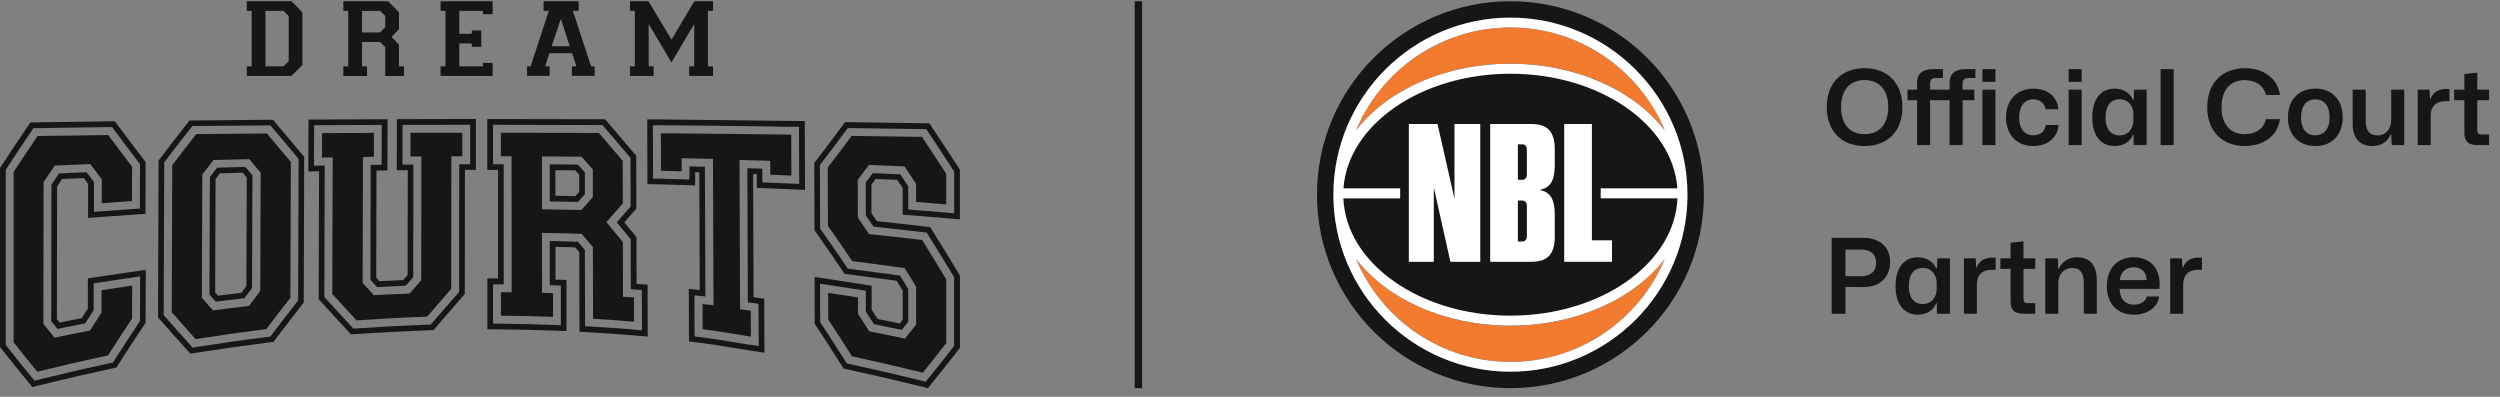 <?xml version="1.0"?>
<svg xmlns="http://www.w3.org/2000/svg" width="252" height="40" viewBox="0 0 252 40" fill="none">
<rect x="0" y="0" width="252" height="40" fill="#808080" stroke="none"/>
<g clip-path="url(#clip0_7603_1553)">
<path d="M77.054 35.55L75.478 35.311C74.836 35.213 74.242 35.116 73.666 35.018C72.666 34.853 71.727 34.694 70.648 34.566L69.448 34.419L69.43 29.12L70.533 29.236L70.49 17.367H70.072V18.681L68.66 18.644C67.83 18.62 67.418 18.613 66.587 18.589L65.26 18.558L65.242 12.037H66.624C69.4 12.062 72.084 12.098 74.678 12.129H74.715C76.376 12.147 78.042 12.172 79.77 12.19L81.121 12.202L81.145 19.139L79.715 19.078C78.867 19.041 78.442 19.023 77.594 18.992L76.285 18.937V17.556L75.915 17.544L75.957 29.963L77.036 30.11L77.054 35.55ZM75.563 34.737L76.479 34.877L76.46 30.617L75.382 30.477L75.333 16.957L76.842 17V18.387L77.606 18.418C78.454 18.455 78.879 18.467 79.727 18.503L80.558 18.54L80.539 12.777H79.757C78.03 12.752 76.363 12.728 74.703 12.709H74.666C72.072 12.679 69.393 12.642 66.618 12.624H65.811L65.83 17.996L66.605 18.015C67.436 18.033 67.848 18.045 68.678 18.07L69.496 18.094V16.774L71.054 16.811L71.103 29.884L69.999 29.768L70.012 33.912L70.709 33.997C71.8 34.132 72.745 34.291 73.745 34.456C74.327 34.553 74.921 34.651 75.557 34.749" fill="#161616"/>
<path d="M66.629 17.214C66.629 15.698 66.623 14.94 66.617 13.431C71.114 13.455 75.254 13.528 79.757 13.571C79.757 14.946 79.769 16.322 79.769 17.697C78.921 17.66 78.49 17.642 77.642 17.611C77.642 17.049 77.642 16.774 77.642 16.212C76.406 16.175 75.781 16.157 74.545 16.126C74.563 21.144 74.581 26.162 74.599 31.174C75.03 31.229 75.248 31.259 75.678 31.314C75.678 32.365 75.678 32.891 75.69 33.936C73.951 33.673 72.569 33.398 70.823 33.184C70.823 32.17 70.823 31.662 70.817 30.648C71.26 30.697 71.478 30.721 71.921 30.77C71.902 25.85 71.884 20.93 71.866 16.016C70.605 15.985 69.975 15.973 68.714 15.949C68.714 16.474 68.714 16.737 68.714 17.269C67.884 17.244 67.466 17.232 66.635 17.214" fill="#161616"/>
<path d="M93.522 39.125L92.685 38.917C90.34 38.337 87.952 37.786 85.594 37.273L85.036 37.151L84.727 36.668C83.976 35.488 83.176 34.229 82.351 32.982L82.121 32.634L82.109 27.922L83.679 28.154C84.897 28.331 85.491 28.423 86.709 28.619L87.861 28.802V31.222C88.085 31.558 88.255 31.827 88.467 32.151C89.315 32.316 89.915 32.438 90.697 32.603C90.794 32.481 90.891 32.359 90.994 32.225V29.291C90.764 28.924 90.588 28.637 90.382 28.301C88.843 28.087 87.285 27.879 85.746 27.683L85.127 27.604L84.782 27.084C83.994 25.911 83.176 24.725 82.351 23.564L82.097 23.209L82.079 16.419L82.37 16.046C83.17 15.007 83.976 13.938 84.757 12.88L85.176 12.318H85.873C88.237 12.355 90.6 12.392 92.964 12.422L93.679 12.434L94.079 13.033C94.897 14.262 95.728 15.521 96.534 16.768L96.758 17.11V22.116L95.279 21.987C94.067 21.883 93.461 21.834 92.249 21.736L90.988 21.639V18.956C90.788 18.65 90.624 18.406 90.443 18.131C89.649 18.094 89.055 18.069 88.261 18.039C88.121 18.228 87.994 18.399 87.843 18.595V21.504C88.043 21.785 88.206 22.024 88.388 22.293C89.97 22.458 91.558 22.635 93.115 22.818L93.764 22.898L94.115 23.454C94.934 24.762 95.752 26.107 96.564 27.445L96.764 27.775V35.054L96.473 35.427C95.522 36.656 95.049 37.248 94.085 38.44L93.54 39.113L93.522 39.125ZM85.388 36.644L85.715 36.711C88.079 37.218 90.473 37.774 92.825 38.355L93.309 38.477L93.625 38.086C94.588 36.894 95.061 36.307 96.007 35.085L96.176 34.865V27.946L96.061 27.757C95.255 26.418 94.431 25.08 93.619 23.772L93.418 23.448L93.043 23.405C91.443 23.216 89.806 23.032 88.188 22.861L88.055 22.849L87.982 22.739C87.752 22.397 87.564 22.128 87.321 21.773L87.273 21.7V18.412L87.321 18.332C87.527 18.057 87.691 17.837 87.885 17.581L87.976 17.458H88.127C89.043 17.501 89.685 17.525 90.606 17.568H90.752L90.831 17.697C91.061 18.045 91.249 18.332 91.503 18.717L91.552 18.791V21.113L92.285 21.174C93.497 21.272 94.109 21.321 95.322 21.425L96.182 21.498V17.293L96.049 17.091C95.243 15.845 94.419 14.592 93.6 13.363L93.37 13.015H92.952C90.588 12.972 88.224 12.941 85.861 12.911H85.454L85.212 13.235C84.43 14.298 83.624 15.368 82.818 16.407L82.648 16.627L82.666 23.038L82.812 23.246C83.636 24.414 84.46 25.599 85.249 26.779L85.448 27.078L85.806 27.121C87.394 27.323 89 27.537 90.582 27.757L90.715 27.775L90.788 27.891C91.043 28.301 91.237 28.619 91.509 29.071L91.552 29.138V32.432L91.491 32.512C91.322 32.732 91.176 32.915 91.018 33.111L90.909 33.251L90.734 33.215C89.831 33.025 89.2 32.897 88.218 32.707L88.097 32.683L88.03 32.579C87.782 32.182 87.588 31.882 87.321 31.479L87.273 31.406V29.309L86.6 29.199C85.388 29.004 84.794 28.912 83.576 28.735L82.66 28.6L82.673 32.469L82.806 32.671C83.636 33.924 84.436 35.183 85.188 36.362L85.364 36.644H85.388Z" fill="#161616"/>
<path d="M83.485 32.218C83.485 31.143 83.485 30.605 83.479 29.523C84.685 29.7 85.285 29.792 86.491 29.988C86.491 30.648 86.491 30.978 86.491 31.638C86.946 32.335 87.17 32.689 87.618 33.398C89.061 33.679 89.782 33.826 91.225 34.132C91.673 33.569 91.897 33.282 92.346 32.701C92.346 31.18 92.346 30.422 92.346 28.906C91.885 28.148 91.655 27.769 91.195 27.029C89.431 26.779 87.667 26.541 85.903 26.32C85.103 25.129 84.285 23.943 83.455 22.77C83.449 20.808 83.443 18.852 83.436 16.89C84.249 15.839 85.055 14.775 85.843 13.7C88.206 13.73 90.57 13.761 92.934 13.797C93.758 15.032 94.57 16.267 95.376 17.513C95.376 18.748 95.376 19.371 95.376 20.606C94.158 20.502 93.552 20.453 92.34 20.355C92.34 19.628 92.34 19.261 92.34 18.534C91.879 17.819 91.649 17.471 91.182 16.774C89.746 16.713 89.025 16.682 87.588 16.627C87.14 17.232 86.915 17.532 86.461 18.125C86.461 19.646 86.461 20.41 86.473 21.932C86.928 22.592 87.152 22.922 87.6 23.595C89.382 23.778 91.164 23.98 92.946 24.188C93.77 25.508 94.576 26.828 95.382 28.16C95.382 30.299 95.382 32.438 95.382 34.578C94.431 35.8 93.958 36.399 93.013 37.566C90.643 36.98 88.267 36.43 85.879 35.916C85.091 34.675 84.297 33.435 83.485 32.212" fill="#161616"/>
<path d="M65.284 33.924L63.799 33.802C62.429 33.685 61.053 33.594 59.696 33.514L58.411 33.441L58.393 25.416C58.247 25.245 58.12 25.098 57.981 24.933C57.32 24.915 56.659 24.897 55.993 24.884V28.185L57.102 28.221V33.374L55.69 33.319C53.962 33.258 52.211 33.215 50.483 33.203L49.126 33.19V28.062L50.205 28.069V17.128H49.12V12.001H50.489C53.756 12.001 57.084 12.013 60.369 12.019H60.993L61.399 12.496C62.344 13.596 62.823 14.158 63.805 15.313L64.132 15.698L64.145 21.022L63.805 21.413C63.454 21.816 63.193 22.116 62.932 22.415C63.211 22.745 63.478 23.069 63.842 23.521L64.157 23.9L64.169 28.619C64.496 28.643 65.011 28.68 65.011 28.68L65.278 28.698L65.29 33.93L65.284 33.924ZM63.848 33.227L64.708 33.3L64.696 29.236C64.375 29.212 63.878 29.175 63.854 29.175L63.587 29.157L63.575 24.108L63.393 23.888C62.957 23.356 62.666 23.002 62.326 22.599L62.169 22.409L62.332 22.226C62.66 21.853 62.944 21.523 63.369 21.04L63.569 20.814L63.557 15.924L63.369 15.698C62.387 14.537 61.908 13.981 60.969 12.881L60.732 12.606H60.369C57.078 12.593 53.756 12.587 50.489 12.581H49.695V16.56H50.774V28.662H49.695V32.628H50.483C52.217 32.647 53.974 32.689 55.708 32.75L56.532 32.781V28.784L55.417 28.747V24.298H55.702C56.508 24.316 57.314 24.334 58.114 24.359H58.241L58.326 24.456C58.52 24.689 58.684 24.878 58.89 25.117L58.956 25.196L58.975 32.885L59.726 32.928C61.084 33.007 62.472 33.105 63.842 33.215" fill="#161616"/>
<path d="M35.379 33.71L34.937 33.227C33.955 32.164 33.47 31.632 32.488 30.562L32.124 30.165L32.161 17.269L31.082 17.287L31.1 12.049H32.458C34.203 12.031 35.943 12.025 37.688 12.019H39.064L39.052 17.177L37.949 17.189L37.925 27.983L38.252 28.344C39.119 28.295 39.755 28.27 40.646 28.234C40.798 28.056 40.931 27.898 41.089 27.72L41.101 17.159H39.998L40.004 12.007H41.367C43.113 12.001 44.852 11.994 46.598 11.994H47.968V17.122H46.865L46.852 29.639L46.507 30.031C45.549 31.125 45.065 31.681 44.089 32.818L43.701 33.27L43.107 33.294C40.755 33.38 38.373 33.508 36.028 33.661L35.379 33.704V33.71ZM32.7 29.945L32.912 30.177C33.888 31.247 34.379 31.779 35.355 32.842L35.616 33.123L35.991 33.099C38.343 32.94 40.725 32.818 43.083 32.726L43.428 32.714L43.652 32.451C44.634 31.314 45.119 30.758 46.077 29.658L46.277 29.432L46.289 16.56H47.392V12.581H46.598C44.852 12.581 43.113 12.581 41.367 12.587H40.573L40.567 16.59H41.67L41.652 27.94L41.58 28.02C41.367 28.264 41.198 28.466 40.986 28.71L40.907 28.802H40.779C39.779 28.845 39.113 28.875 38.137 28.93H38.004L37.337 28.209L37.367 16.621L38.47 16.609L38.482 12.593H37.682C35.937 12.6 34.197 12.612 32.452 12.618H31.664L31.652 16.701L32.731 16.682L32.694 29.939L32.7 29.945Z" fill="#161616"/>
<path d="M32.458 15.881C32.458 14.897 32.458 14.402 32.464 13.418C34.21 13.412 35.949 13.4 37.689 13.394C37.689 14.36 37.689 14.842 37.689 15.808C37.246 15.808 37.028 15.814 36.586 15.82C36.573 20.05 36.567 24.285 36.555 28.515C37.01 29.01 37.234 29.26 37.682 29.755C39.125 29.676 39.846 29.645 41.295 29.59C41.761 29.046 41.992 28.777 42.459 28.24L42.477 15.771C42.034 15.771 41.816 15.771 41.374 15.777C41.374 14.818 41.374 14.341 41.374 13.388C43.119 13.388 44.859 13.382 46.598 13.382C46.598 14.329 46.598 14.806 46.598 15.753C46.156 15.753 45.937 15.753 45.495 15.753C45.495 20.209 45.489 24.664 45.483 29.12C44.513 30.232 44.028 30.788 43.052 31.919C40.677 32.005 38.307 32.133 35.937 32.292C34.961 31.234 34.47 30.703 33.494 29.633C33.507 25.043 33.519 20.459 33.537 15.869C33.106 15.875 32.888 15.881 32.458 15.887" fill="#161616"/>
<path d="M19.191 35.653L18.694 35.103C17.694 33.997 17.221 33.459 16.276 32.384L15.93 31.992L15.985 16.181L16.264 15.814C17.064 14.763 17.882 13.7 18.706 12.654L19.112 12.141H19.761C22.131 12.11 24.506 12.092 26.882 12.074H27.525L27.937 12.569C28.87 13.693 29.343 14.25 30.331 15.417L30.664 15.808L30.616 30.495L30.325 30.868C29.513 31.907 28.701 32.958 27.907 34.003L27.561 34.462L26.991 34.535C24.634 34.834 22.252 35.171 19.912 35.537L19.185 35.653H19.191ZM19.118 34.718L19.403 35.036L19.827 34.969C22.179 34.602 24.567 34.26 26.925 33.967L27.258 33.924L27.458 33.655C28.246 32.61 29.064 31.552 29.882 30.507L30.052 30.287L30.101 16.01L29.907 15.784C28.913 14.616 28.44 14.054 27.506 12.929L27.264 12.642H26.888C24.518 12.661 22.143 12.685 19.767 12.703H19.391L19.155 13.003C18.33 14.042 17.512 15.099 16.718 16.15L16.554 16.364L16.5 31.76L16.7 31.986C17.645 33.062 18.118 33.6 19.112 34.7M21.755 30.416L21.652 30.299C21.494 30.122 21.355 29.963 21.185 29.774L21.112 29.694L21.155 17.837L21.215 17.758C21.427 17.483 21.603 17.263 21.803 17L21.888 16.896H22.021C22.979 16.866 23.634 16.847 24.591 16.829H24.731L24.822 16.933C25.015 17.165 25.179 17.36 25.379 17.599L25.446 17.678L25.403 29.04L25.343 29.12C25.112 29.425 24.931 29.664 24.706 29.957L24.634 30.055L24.512 30.067C23.518 30.183 22.858 30.263 21.894 30.391L21.743 30.409L21.755 30.416ZM21.688 29.474C21.791 29.59 21.882 29.694 21.979 29.804C22.828 29.694 23.452 29.615 24.331 29.511C24.506 29.279 24.658 29.083 24.834 28.845L24.876 17.892C24.731 17.721 24.609 17.574 24.47 17.409C23.634 17.428 23.015 17.446 22.173 17.471C22.021 17.66 21.888 17.837 21.73 18.039L21.688 29.474Z" fill="#161616"/>
<path d="M26.9 13.455C24.53 13.473 22.155 13.492 19.785 13.516C18.967 14.555 18.154 15.6 17.36 16.652L17.312 31.473C18.276 32.573 18.755 33.111 19.718 34.181C22.088 33.808 24.458 33.471 26.84 33.172C27.64 32.115 28.452 31.057 29.27 30.018C29.282 25.453 29.3 20.887 29.319 16.322C28.355 15.191 27.876 14.623 26.913 13.461M26.228 29.34C25.773 29.933 25.549 30.232 25.094 30.837C23.646 31.008 22.918 31.094 21.47 31.29C21.021 30.788 20.797 30.532 20.349 30.024C20.361 25.881 20.379 21.731 20.391 17.587C20.846 17 21.07 16.713 21.524 16.132C22.961 16.089 23.682 16.071 25.125 16.04C25.585 16.59 25.815 16.866 26.276 17.416C26.264 21.394 26.246 25.367 26.234 29.346" fill="#161616"/>
<path d="M3.263 39.015L2.717 38.355C1.905 37.365 1.087 36.356 0.299 35.348L0.002 34.969V16.933L0.232 16.59C0.996 15.417 1.82 14.17 2.663 12.929L3.063 12.343L3.772 12.331C6.148 12.294 8.518 12.263 10.887 12.233H11.584L12.002 12.789C12.778 13.846 13.584 14.91 14.39 15.955L14.681 16.328L14.663 21.553L13.39 21.639C12.178 21.724 11.572 21.767 10.354 21.859L8.881 21.969V18.54C8.73 18.326 8.59 18.149 8.445 17.947C7.651 17.978 7.051 18.002 6.257 18.039C6.087 18.29 5.936 18.516 5.754 18.791L5.736 32.164C5.839 32.292 5.929 32.402 6.02 32.518C6.808 32.353 7.402 32.231 8.233 32.072C8.451 31.73 8.627 31.455 8.857 31.1V28.062L10.021 27.885C11.269 27.696 11.881 27.604 13.13 27.427L14.694 27.207L14.675 32.536L14.445 32.885C13.609 34.132 12.796 35.391 12.039 36.57L11.73 37.053L11.178 37.169C8.821 37.676 6.433 38.227 4.087 38.807L3.257 39.015H3.263ZM0.578 34.767L0.747 34.987C1.535 35.99 2.348 36.998 3.16 37.982L3.475 38.367L3.96 38.251C6.311 37.67 8.705 37.114 11.069 36.607L11.39 36.54L11.566 36.258C12.324 35.073 13.142 33.814 13.978 32.561L14.112 32.359L14.124 27.867L13.215 27.995C11.966 28.172 11.36 28.264 10.111 28.454L9.439 28.558V31.271L9.384 31.345C9.111 31.766 8.911 32.078 8.651 32.487L8.584 32.591L8.463 32.616C7.505 32.805 6.875 32.928 5.966 33.123L5.796 33.16L5.687 33.025C5.536 32.836 5.396 32.659 5.226 32.451L5.166 32.371L5.184 18.62L5.232 18.546C5.469 18.192 5.651 17.923 5.869 17.599L5.948 17.477H6.093C7.014 17.428 7.657 17.403 8.578 17.367H8.73L8.821 17.483C9.021 17.758 9.196 17.984 9.415 18.271L9.475 18.351V21.352L10.324 21.291C11.536 21.199 12.148 21.156 13.36 21.07L14.1 21.022L14.112 16.535L13.942 16.315C13.136 15.27 12.33 14.201 11.548 13.143L11.306 12.813H10.899C8.53 12.85 6.154 12.88 3.784 12.917H3.372L3.135 13.266C2.293 14.5 1.475 15.747 0.711 16.914L0.578 17.116V34.779V34.767Z" fill="#161616"/>
<path d="M1.372 34.486C1.372 28.771 1.372 23.057 1.372 17.342C2.166 16.126 2.966 14.91 3.79 13.706C6.16 13.669 8.536 13.639 10.906 13.608C11.694 14.678 12.5 15.741 13.312 16.798C13.312 18.186 13.306 18.876 13.3 20.264C12.082 20.349 11.476 20.392 10.257 20.484C10.257 19.518 10.257 19.041 10.263 18.076C9.803 17.471 9.572 17.159 9.112 16.542C7.675 16.597 6.954 16.627 5.518 16.688C5.063 17.355 4.839 17.691 4.39 18.369C4.384 23.13 4.378 27.885 4.372 32.647C4.821 33.209 5.045 33.49 5.493 34.04C6.924 33.734 7.639 33.588 9.075 33.313C9.536 32.585 9.766 32.225 10.233 31.51C10.233 30.605 10.233 30.153 10.233 29.248C11.469 29.059 12.088 28.967 13.324 28.79C13.324 30.116 13.324 30.782 13.312 32.109C12.494 33.337 11.694 34.578 10.894 35.819C8.506 36.332 6.13 36.882 3.76 37.469C2.948 36.485 2.148 35.489 1.36 34.486" fill="#161616"/>
<path d="M63.902 29.982C63.46 29.951 63.235 29.933 62.799 29.908C62.799 28.075 62.787 26.235 62.787 24.401C62.12 23.595 61.787 23.191 61.126 22.39C61.787 21.639 62.12 21.26 62.781 20.502C62.781 19.072 62.775 17.642 62.769 16.211C61.811 15.075 61.332 14.518 60.368 13.4C57.077 13.388 53.786 13.382 50.489 13.382C50.489 14.329 50.489 14.806 50.489 15.753C50.92 15.753 51.138 15.753 51.568 15.753C51.568 20.325 51.568 24.896 51.574 29.462C51.144 29.462 50.926 29.456 50.495 29.45C50.495 30.397 50.495 30.874 50.495 31.821C52.247 31.833 53.992 31.876 55.744 31.937C55.744 30.984 55.744 30.507 55.744 29.548C55.302 29.535 55.077 29.529 54.635 29.517C54.635 27.5 54.635 25.483 54.629 23.472C55.962 23.497 57.296 23.527 58.629 23.57C59.084 24.102 59.308 24.365 59.762 24.902C59.762 27.311 59.775 29.725 59.781 32.133C61.163 32.212 62.538 32.31 63.914 32.426C63.914 31.448 63.914 30.959 63.908 29.982M58.599 21.168C57.278 21.138 55.95 21.113 54.629 21.095C54.629 19.316 54.629 17.544 54.629 15.765C55.962 15.771 57.29 15.784 58.623 15.796C59.078 16.303 59.302 16.56 59.756 17.073V19.872C59.302 20.392 59.072 20.649 58.605 21.168" fill="#161616"/>
<path d="M58.247 20.355H58.114C57.314 20.337 56.502 20.319 55.696 20.306H55.417V16.566H55.708C56.514 16.572 57.326 16.578 58.132 16.59H58.26L58.344 16.688C58.532 16.902 58.69 17.079 58.884 17.299L58.957 17.379V19.567L58.254 20.355H58.247ZM55.987 19.732C56.66 19.744 57.326 19.756 57.999 19.775L58.381 19.347V17.599C58.241 17.452 58.126 17.312 57.993 17.171C57.326 17.171 56.653 17.159 55.981 17.153V19.738L55.987 19.732Z" fill="#161616"/>
<path d="M24.876 7.655V6.689H25.367V1.097H24.876V0.125H29.379L30.482 1.237V6.542L29.379 7.655H24.876ZM28.585 6.689L29.1 6.17V1.616L28.585 1.097H26.761V6.689H28.585Z" fill="#161616"/>
<path d="M34.61 7.661V6.689H35.101V1.097H34.61V0.125H39.125L40.216 1.237V2.943L39.459 3.719L40.216 4.495V6.689H40.719V7.661H38.834V4.752L38.319 4.232H36.495V6.689H36.998V7.661H34.61ZM38.307 3.267L38.834 2.735V1.61L38.319 1.103H36.495V3.273H38.307V3.267Z" fill="#161616"/>
<path d="M44.41 7.655V6.689H44.901V1.097H44.41V0.125H49.659V1.433H48.683V1.097H46.295V3.407H47.556V3.071H48.513V4.715H47.556V4.379H46.295V6.689H48.683V6.347H49.659V7.655H44.41Z" fill="#161616"/>
<path d="M53.126 7.655V6.689H53.484L55.32 1.097H54.793V0.125H58.332V1.091H57.744L59.581 6.683H59.938V7.649H57.647V6.683H58.102L57.672 5.363H55.381L54.95 6.683H55.405V7.649H53.126V7.655ZM57.435 4.666L56.532 1.904L55.605 4.666H57.429H57.435Z" fill="#161616"/>
<path d="M63.502 7.655V6.689H63.993V1.097H63.502V0.125H65.363L67.684 4L69.987 0.125H71.872V1.097H71.357V6.689H71.872V7.655H69.472V6.689H69.975V2.423L67.684 6.292L65.387 2.423V6.689H65.89V7.655H63.502Z" fill="#161616"/>
</g>
<path d="M114.752 0.125V39.125" stroke="#161616" stroke-width="0.75"/>
<g clip-path="url(#clip1_7603_1553)">
<path d="M152.252 39.125C163.021 39.125 171.752 30.394 171.752 19.625C171.752 8.856 163.021 0.125 152.252 0.125C141.483 0.125 132.752 8.856 132.752 19.625C132.752 30.394 141.483 39.125 152.252 39.125Z" fill="#161616"/>
<path d="M152.252 32.83C145.596 32.83 139.777 30.125 136.703 26.122C139.252 32.198 145.261 36.475 152.252 36.475C159.242 36.475 165.252 32.198 167.8 26.122C164.726 30.122 158.91 32.83 152.252 32.83Z" fill="#F37B30"/>
<path d="M136.703 13.125C139.777 9.125 145.593 6.417 152.252 6.417C158.91 6.417 164.726 9.122 167.8 13.125C165.252 7.049 159.242 2.772 152.252 2.772C145.261 2.772 139.252 7.052 136.703 13.125Z" fill="#F37B30"/>
<path d="M169.079 18.982H161.35V19.995H169.088C168.816 26.547 161.37 31.817 152.249 31.817C143.128 31.817 135.684 26.547 135.413 19.997H141.137V18.984H135.422C135.884 12.559 143.255 7.433 152.252 7.433C161.249 7.433 168.614 12.556 169.079 18.982ZM167.798 13.128C164.724 9.128 158.908 6.42 152.249 6.42C145.59 6.42 139.777 9.125 136.703 13.125C139.252 7.052 145.261 2.772 152.252 2.772C159.243 2.772 165.252 7.052 167.8 13.125M136.703 26.122C139.777 30.123 145.593 32.827 152.252 32.827C158.911 32.827 164.727 30.12 167.8 26.122C165.252 32.198 159.243 36.475 152.252 36.475C145.261 36.475 139.252 32.198 136.703 26.122ZM170.098 19.622C170.098 9.78 162.091 1.773 152.249 1.773C142.407 1.773 134.403 9.783 134.403 19.625C134.403 29.468 142.409 37.471 152.252 37.471C162.094 37.471 170.101 29.465 170.101 19.625" fill="white"/>
<path d="M144.528 18.895V26.388H142.011V12.502H144.903L146.612 20.035V12.502H149.21V26.388H146.199L144.528 18.895Z" fill="white"/>
<path d="M153.909 20.704C153.909 20.39 153.672 20.214 153.456 20.214H153.003V24.344H153.476C153.692 24.344 153.909 24.165 153.909 23.833V20.707V20.704ZM153.909 15.059C153.909 14.724 153.692 14.548 153.476 14.548H153.003V18.127H153.456C153.672 18.127 153.909 17.951 153.909 17.636V15.059ZM156.72 23.83C156.72 25.68 155.952 26.388 154.342 26.388H150.211V12.502H154.342C155.955 12.502 156.72 13.209 156.72 15.059V16.632C156.72 18.245 156.247 18.952 155.167 19.149C156.25 19.325 156.72 20.052 156.72 21.645V23.827V23.83Z" fill="white"/>
<path d="M157.672 12.502H160.463V24.223H162.49V26.388H157.672V12.502Z" fill="white"/>
</g>
<path d="M187.952 14.72C185.663 14.72 184.14 13.249 184.14 10.793C184.14 8.335 185.663 6.876 187.952 6.876C190.251 6.876 191.763 8.346 191.763 10.793C191.763 13.26 190.241 14.72 187.952 14.72ZM187.952 13.523C189.411 13.523 190.335 12.556 190.335 10.793C190.335 9.028 189.401 8.073 187.952 8.073C186.503 8.073 185.579 9.028 185.579 10.793C185.579 12.567 186.503 13.523 187.952 13.523ZM193.242 14.625V10.1H192.276V9.039H193.242V8.325C193.242 7.443 193.809 6.971 194.775 6.971H195.846V7.863H195.142C194.68 7.863 194.554 8.084 194.554 8.399V9.039H196.518V8.325C196.518 7.443 197.095 6.971 198.061 6.971H199.122V7.863H198.429C197.967 7.863 197.83 8.084 197.83 8.399V9.039H199.017V10.1H197.83V14.625H196.518V10.1H194.554V14.625H193.242ZM199.826 8.252V6.971H201.139V8.252H199.826ZM199.826 14.625V9.039H201.139V14.625H199.826ZM204.948 14.72C203.289 14.72 202.207 13.575 202.207 11.832C202.207 10.089 203.299 8.934 204.99 8.934C206.397 8.934 207.405 9.784 207.478 11.013H206.197C206.082 10.362 205.588 10.015 204.958 10.015C204.034 10.015 203.53 10.74 203.53 11.832C203.53 13.018 204.097 13.638 204.948 13.638C205.672 13.638 206.145 13.218 206.218 12.598H207.499C207.415 13.89 206.376 14.72 204.948 14.72ZM208.521 8.252V6.971H209.834V8.252H208.521ZM208.521 14.625V9.039H209.834V14.625H208.521ZM213.149 14.72C211.805 14.72 210.902 13.722 210.902 11.832C210.902 9.931 211.805 8.934 213.149 8.934C214.052 8.934 214.724 9.386 214.997 10.068H215.071L215.123 9.039H216.383V14.625H215.071V13.585H214.997C214.724 14.268 214.052 14.72 213.149 14.72ZM213.643 13.649C214.577 13.649 215.05 12.903 215.05 12.116V11.538C215.05 10.74 214.577 10.005 213.643 10.005C212.803 10.005 212.236 10.604 212.236 11.832C212.236 13.05 212.803 13.649 213.643 13.649ZM217.791 14.625V6.971H219.103V14.625H217.791ZM226.291 14.72C224.013 14.72 222.49 13.249 222.49 10.793C222.49 8.346 224.013 6.876 226.291 6.876C228.213 6.876 229.599 7.947 229.819 9.575H228.402C228.213 8.693 227.415 8.073 226.291 8.073C224.842 8.073 223.929 9.028 223.929 10.793C223.929 12.578 224.842 13.523 226.291 13.523C227.394 13.523 228.234 12.924 228.402 12.011H229.819C229.62 13.649 228.202 14.72 226.291 14.72ZM233.393 14.72C231.734 14.72 230.621 13.627 230.621 11.832C230.621 10.11 231.66 8.934 233.393 8.934C235.041 8.934 236.144 10.037 236.144 11.832C236.144 13.554 235.115 14.72 233.393 14.72ZM233.382 13.638C234.243 13.638 234.821 13.029 234.821 11.832C234.821 10.646 234.264 10.015 233.393 10.015C232.521 10.015 231.944 10.635 231.944 11.832C231.944 13.008 232.5 13.638 233.382 13.638ZM239.155 14.72C237.874 14.72 237.149 13.953 237.149 12.504V9.039H238.462V12.158C238.462 13.113 238.808 13.649 239.659 13.649C240.509 13.649 241.034 12.966 241.034 12.084V9.039H242.347V14.625H241.087L241.034 13.543H240.971C240.688 14.3 239.984 14.72 239.155 14.72ZM243.703 14.625V9.039H244.889L244.952 9.973H244.994C245.246 9.259 245.855 8.966 246.58 8.966H246.905V10.204C246.821 10.204 246.695 10.194 246.559 10.194C245.54 10.194 245.057 10.698 245.015 11.569V14.625H243.703ZM249.731 14.625C248.692 14.625 248.408 14.152 248.408 13.354V10.1H247.379V9.039H248.408V7.464L249.71 7.327V9.039H250.897V10.1H249.71V13.113C249.71 13.47 249.857 13.554 250.183 13.554H250.897V14.625H249.731ZM184.634 31.625V23.971H187.815C189.453 23.971 190.524 24.873 190.524 26.438C190.524 27.929 189.516 28.937 187.815 28.937L186.02 28.927V31.625H184.634ZM187.584 25.157H186.02V27.834L187.584 27.845C188.445 27.845 189.107 27.456 189.107 26.491C189.107 25.524 188.445 25.157 187.584 25.157ZM193.318 31.72C191.974 31.72 191.071 30.722 191.071 28.832C191.071 26.931 191.974 25.934 193.318 25.934C194.221 25.934 194.893 26.386 195.166 27.068H195.24L195.292 26.039H196.552V31.625H195.24V30.585H195.166C194.893 31.268 194.221 31.72 193.318 31.72ZM193.812 30.648C194.746 30.648 195.219 29.903 195.219 29.116V28.538C195.219 27.74 194.746 27.005 193.812 27.005C192.972 27.005 192.405 27.604 192.405 28.832C192.405 30.05 192.972 30.648 193.812 30.648ZM197.96 31.625V26.039H199.146L199.209 26.974H199.251C199.503 26.259 200.112 25.965 200.837 25.965H201.162V27.204C201.078 27.204 200.952 27.194 200.816 27.194C199.797 27.194 199.314 27.698 199.272 28.57V31.625H197.96ZM203.989 31.625C202.949 31.625 202.666 31.152 202.666 30.355V27.099H201.637V26.039H202.666V24.464L203.968 24.328V26.039H205.154V27.099H203.968V30.113C203.968 30.47 204.115 30.554 204.44 30.554H205.154V31.625H203.989ZM206.163 31.625V26.039H207.423L207.475 27.099H207.538C207.853 26.333 208.567 25.934 209.376 25.934C210.51 25.934 211.36 26.585 211.36 28.276V31.625H210.048V28.559C210.048 27.509 209.691 27.015 208.872 27.015C207.99 27.015 207.475 27.709 207.475 28.549V31.625H206.163ZM215.109 31.72C213.398 31.72 212.369 30.585 212.369 28.863C212.369 27.078 213.419 25.934 215.057 25.934C216.957 25.934 217.86 27.299 217.671 29.116H213.66C213.66 30.134 214.238 30.712 215.109 30.712C215.781 30.712 216.275 30.386 216.401 29.882H217.65C217.493 30.985 216.474 31.72 215.109 31.72ZM215.057 26.942C214.269 26.942 213.755 27.436 213.671 28.233H216.39C216.348 27.352 215.792 26.942 215.057 26.942ZM218.755 31.625V26.039H219.941L220.004 26.974H220.046C220.298 26.259 220.907 25.965 221.632 25.965H221.957V27.204C221.873 27.204 221.747 27.194 221.611 27.194C220.592 27.194 220.109 27.698 220.067 28.57V31.625H218.755Z" fill="#161616"/>
<defs>
<clipPath id="clip0_7603_1553">
<rect width="96.75" height="39" fill="white" transform="translate(0.002 0.125)"/>
</clipPath>
<clipPath id="clip1_7603_1553">
<rect width="39" height="39" fill="white" transform="translate(132.752 0.125)"/>
</clipPath>
</defs>
</svg>
